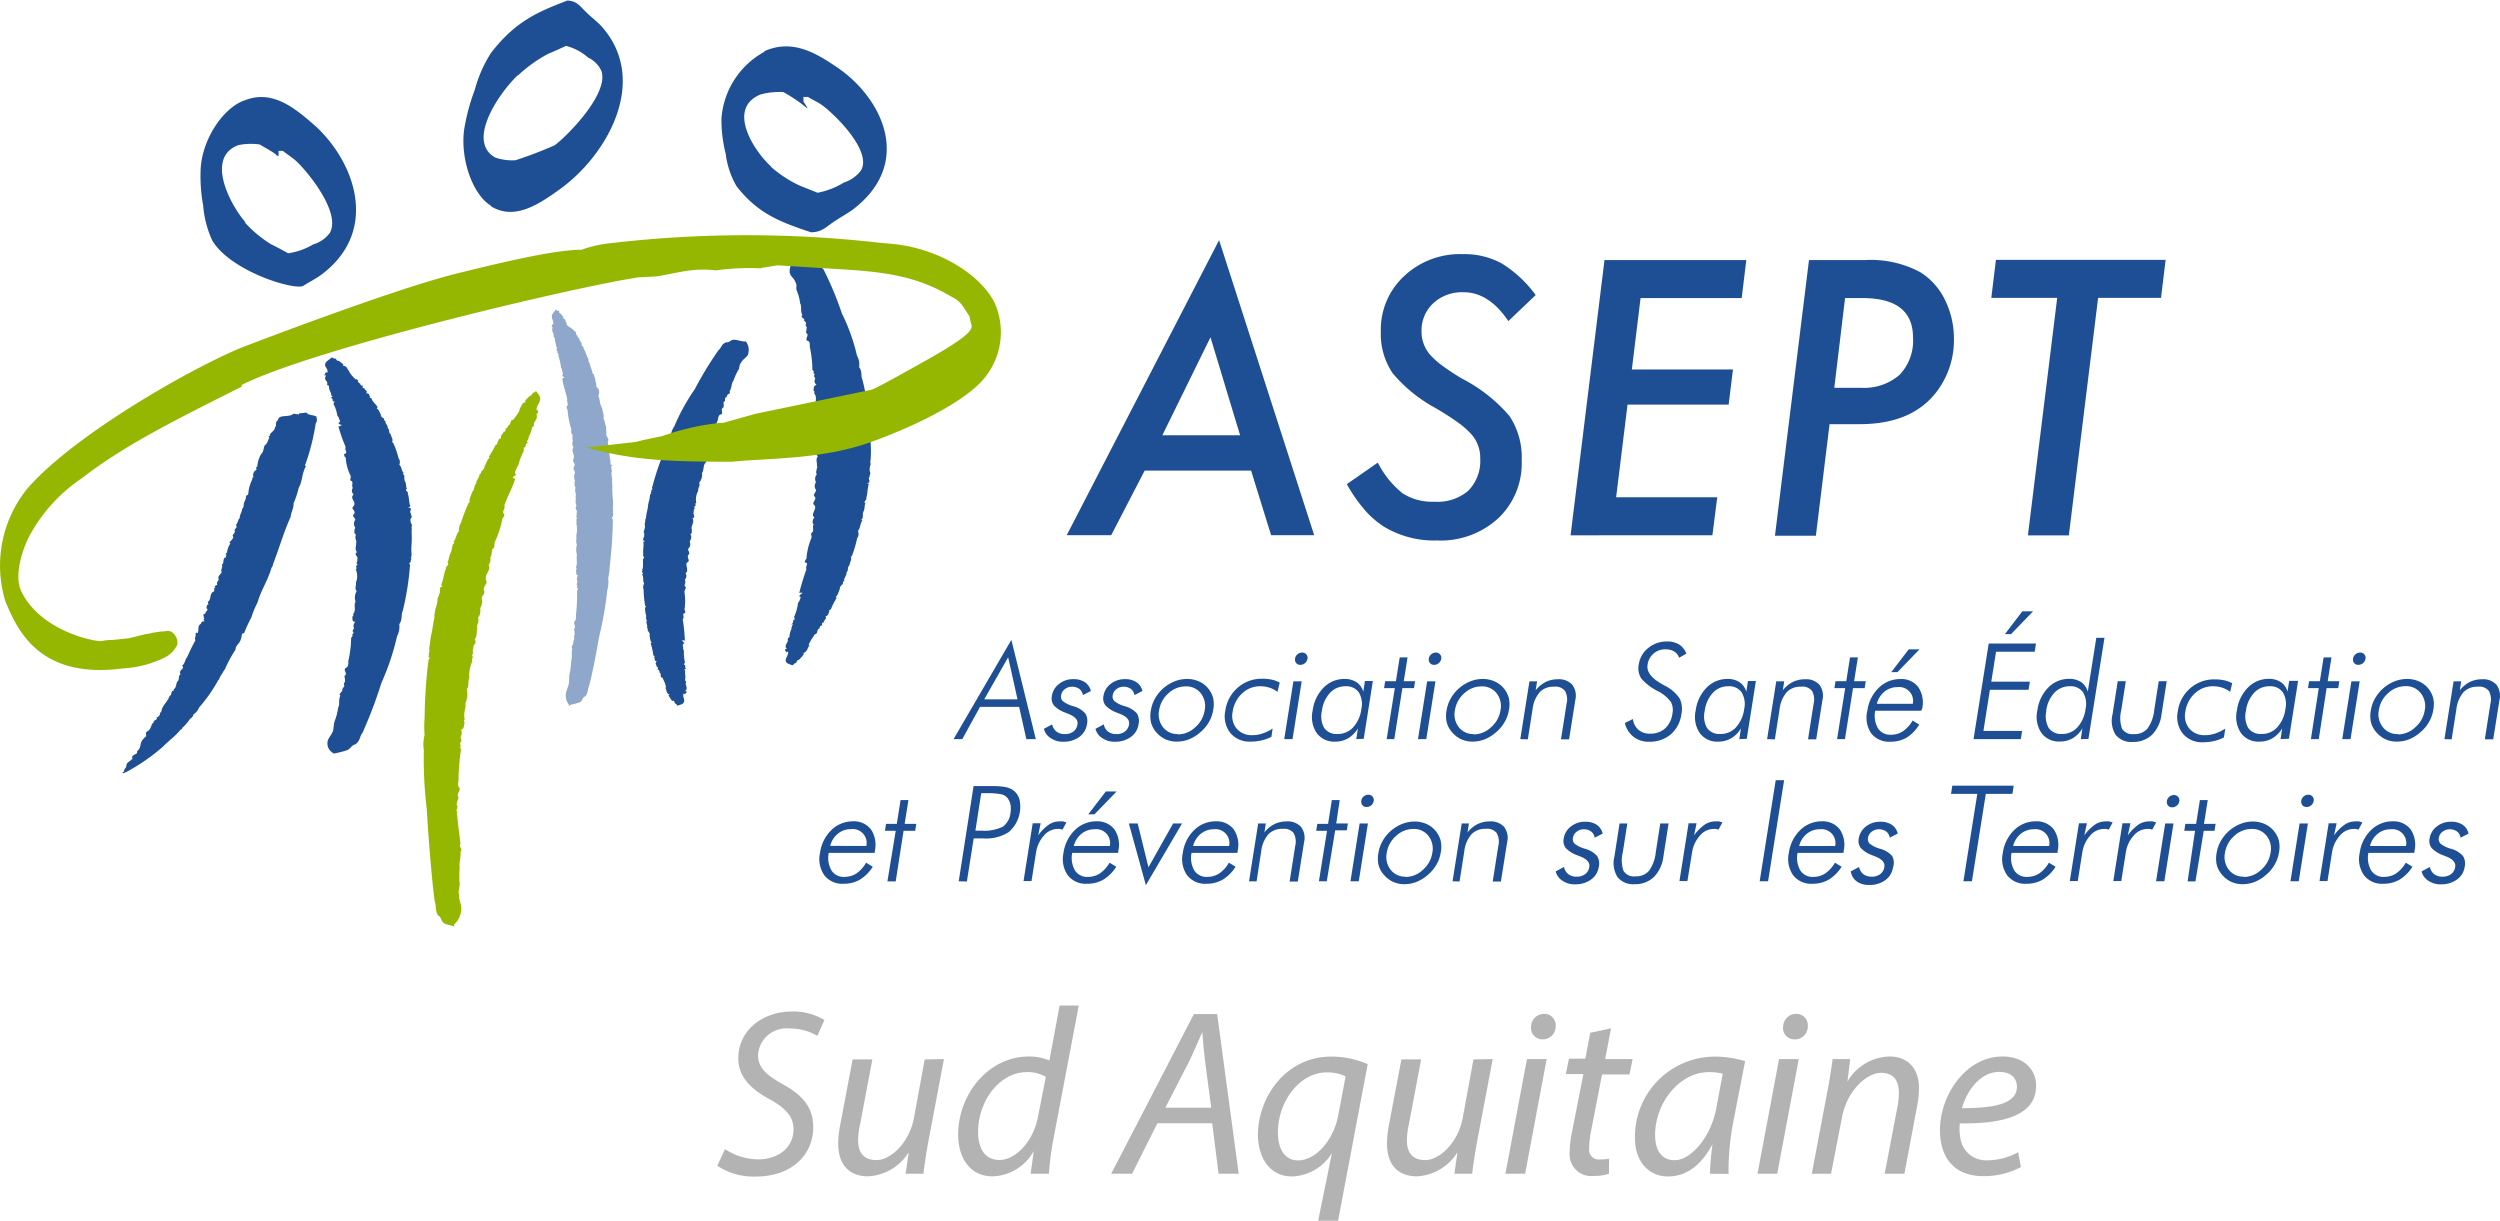 <svg xmlns="http://www.w3.org/2000/svg" viewBox="0 0 232.16 113.36" preserveAspectRatio="xMaxYMin meet"><title>logo-asept-sudaquitaine</title><path d="M620.51,388.54a1.34,1.34,0,0,1-.38-1c0-.38.27-.77.3-1.18s0-.56.06-.8a8,8,0,0,0,.15-1.22c.11-.34,0-.71.09-1.13-.16-.19.17-.36.08-.57l.06-.09h-.07c.25-.22,0-.38.15-.58a2.09,2.09,0,0,0-.05-.54c.25-.3-.19-.58.13-.82.11-.27,0-.48.07-.72a17,17,0,0,0,.08-2c.06-.09.11-.26,0-.32s.12-.19,0-.25.11-.26,0-.4a.67.67,0,0,1,.09-.5c-.21,0-.16-.28-.19-.5.13-.11,0-.15,0-.25.17-.44,0-.78.09-1.13a1.82,1.82,0,0,1,0-1c-.15-.19,0-.56-.07-.77a2.59,2.59,0,0,0,0-1.21c.13-.11-.1-.29.09-.42-.15-.12,0-.4-.05-.54.12-.19-.25-.41,0-.63-.17-.28-.05-.54-.09-.85V369c.07,0,0-.07,0-.15s-.11-.37,0-.56c-.15-.12-.11-.45-.07-.67a.88.88,0,0,1,0-.7c0-.23-.24-.34-.06-.62s-.25-.41-.07-.67c.16-.44-.28-.72,0-1.09a.67.67,0,0,1-.06-.61c-.09-.13,0-.39-.06-.62-.21-.1,0-.38-.13-.6a7.18,7.18,0,0,1-.3-1.66c-.07-.06-.08-.14-.1-.3.26-.14,0-.38.07-.67-.13-.67-.4-1.34-.46-1.93a.28.28,0,0,0,.19-.13c-.14,0-.15-.12-.22-.18.19-.13,0-.32,0-.48s-.08-.13-.1-.29a4.63,4.63,0,0,0-.23-1l0-.25c-.2.05,0-.31-.24-.33l.13-.11a.59.59,0,0,1-.11-.37,2.11,2.11,0,0,1-.13-.67c-.14,0-.08-.13-.1-.29s-.24-.34-.07-.67c-.13,0-.14,0-.08-.13l.05-.17.07.06c.09-.42-.34-.62,0-1.09l.25-.3c.07,0,.09.14.21.11s.08.13.09.21h.07a2.05,2.05,0,0,1,.32.4l-.06.09c.28,0,.24.34.4.53h-.07c.09.21.56.41.72.61v.07c.27-.07.11.37.32.4a.29.29,0,0,0,.09.21h.07c0,.08,0,.33.09.21,0,.23.23.25.12.52.2,0,.15.2.24.34s0,.07.08.13a6.14,6.14,0,0,0,.36.86l-.06.09c.15.12.18.43.27.67s.09.21.1.29,0,.23.17.28c0,.25.18.43.13.67.15.12,0,.46.19.58s.19.5.08.77c.07,0,.16.61.16.61.11.44.21.4.26.86a1,1,0,0,1,.06.62c.15.19.13.6.28.8-.07,0,0,.44,0,.51s-.06,0,0,.25l.15.3c.09.21-.1.24,0,.46-.07-.06.09.21.1.29s0,0-.07.09c.11.37.07.76.19,1.21v.36c.34,0-.05.13.1.33-.06.09.09.21,0,.38a2.33,2.33,0,0,0,.07.67c-.05.17,0,.38,0,.56,0,.38,0,.86.05,1.25a4.64,4.64,0,0,1,0,.87.85.85,0,0,1,0,.4c.08.13,0,.25,0,.38-.19.13,0,.15,0,.33a39.22,39.22,0,0,1-.28,4.17,7.45,7.45,0,0,1-.15,1.22,2.9,2.9,0,0,1-.09,1.13,32.43,32.43,0,0,1-.75,4.28c-.27,1.49-.53,3-.93,4.57-.17.36-.07.67-.38,1-.2,0-.24.38-.44.5s-.91.23-1.17.37" transform="translate(-567.59 -323)" style="fill:#8ea7ca"/><path d="M641.48,347a1.6,1.6,0,0,0-.56,1.23c0,.41.47.64.54,1,.19.2,0,.55.13.78a4.15,4.15,0,0,1,.3,1.15c.18.29,0,.72.21,1.09-.25.29.3.27.15.53l.1.06h-.11c.42.08,0,.41.27.51l-.07.57c.42.17-.29.67.24.76.19.21.06.47.14.67a10.14,10.14,0,0,1,.21,2c.1.06.19.21.07.31a.12.12,0,0,1,.08.22c0,.17.19.21.07.39a.38.38,0,0,0,.17.45c-.34.15-.25.37-.28.61.21,0,0,.17.08.23.29.35,0,.8.21,1.09a1.11,1.11,0,0,0,.1,1c-.25.28,0,.55-.09.82a1.74,1.74,0,0,1,0,1.29c.21,0-.15.34.17.37-.24.2.07.39-.06.57.2.12-.38.55,0,.64-.25.37-.06.57-.1.9v.08c.11,0,0,.08,0,.17s-.15.43,0,.55a.63.63,0,0,0-.08.74.59.59,0,0,0,0,.72c0,.24-.38.47-.07.67.07.31-.38.55-.08.74.29.35-.42.87,0,1.13-.13.18-.27.45-.07.67-.13.18,0,.41-.07.67-.35.22,0,.41-.18.67a6.1,6.1,0,0,0-.42,1.84.43.43,0,0,0-.15.35c.44,0,0,.41.15.62a21.55,21.55,0,0,0-.67,2.21.43.43,0,0,1,.32,0c-.23.12-.23.2-.36.3.32,0,.07.31.05.47a.44.44,0,0,0-.15.35,4.33,4.33,0,0,1-.34,1.1l.08.23c-.33.06,0,.33-.38.46l.21,0a.62.62,0,0,0-.15.43,1.83,1.83,0,0,0-.19.76c-.23.12-.13.18-.15.35s-.38.47-.08.74c-.22,0-.23.12-.13.18l.09.15.12-.1c.17.37-.52.82,0,1.13l.42.16c.11,0,.13-.19.35-.22,0-.08.13-.18.13-.27h.11a4.1,4.1,0,0,0,.5-.57l-.1-.06c.45-.16.38-.47.62-.75h-.11a4.23,4.23,0,0,1,.53-.9v-.08c.44-.08.15-.43.49-.57a.35.35,0,0,1,.14-.27h.11c0-.08-.07-.31.13-.26,0-.25.37-.39.17-.6.33-.06.25-.28.38-.47-.1-.06,0-.08.13-.19a8,8,0,0,1,.54-1.06l-.1-.06c.23-.2.28-.53.41-.8-.1-.06.13-.27.15-.35.22,0,0-.25.25-.37-.09-.23.27-.53.19-.76.23-.2.05-.49.29-.67,0-.24.28-.61.09-.82h.11a10.73,10.73,0,0,0,.51-1.7.67.67,0,0,0,.07-.67c.25-.29.18-.67.43-1-.11,0-.11,0-.1-.06.23-.2.05-.49.19-.75s.06-.58.2-.84c-.12.1-.11,0-.1-.06s.25-.28.15-.35c.15-.43.09-.82.25-1.34l-.21,0c.56-.18,0-.41.3-.67-.1-.06.14-.27,0-.41a1.42,1.42,0,0,1,.08-.74c-.09-.14,0-.41,0-.55a11.78,11.78,0,0,0,0-1.29,5.46,5.46,0,0,1,0-.88c0-.08,0-.33-.06-.39.13-.18-.09-.22,0-.41-.32,0,0-.17-.07-.31a22.81,22.81,0,0,0-.64-4c-.17-.37,0-.8-.31-1.15a1.67,1.67,0,0,0-.2-1.09,17.44,17.44,0,0,0-1.4-3.91,30.25,30.25,0,0,0-1.71-4.1c-.3-.27-.15-.62-.67-.85-.33.06-.4-.25-.72-.27s-.88.15-1.34.15" transform="translate(-567.59 -323)" style="fill:#1e4f95"/><path d="M636.81,354.66a1.26,1.26,0,0,1,.28,1.1c0,.37-.52.56-.67.91-.2.18-.14.5-.25.67a4.55,4.55,0,0,0-.46,1c-.21.25-.15.67-.37,1,.17.26-.3.23-.23.48l-.1.05h.09c-.38.07,0,.37-.32.45a2.22,2.22,0,0,1,0,.52c-.39.14.13.62-.34.67-.2.18-.13.42-.24.62a10.51,10.51,0,0,0-.5,1.81c-.1.05-.2.18-.11.28a.12.12,0,0,0-.11.2c0,.15-.2.18-.13.35a.42.42,0,0,1-.22.4c.27.13.15.34.13.55-.19,0,0,.15-.11.2-.31.3-.15.71-.37,1a1.13,1.13,0,0,1-.27.91c.16.26-.14.49-.07.73a1.65,1.65,0,0,0-.19,1.15c-.19,0,.07.32-.21.33.17.19-.13.35,0,.51-.19.11.23.5-.14.56.15.34,0,.52-.07.8v.07c-.09,0,0,.07,0,.15s.06.39-.13.5c.17.19.05.46-.06.67a.57.57,0,0,1-.15.67c0,.22.24.42,0,.58-.12.28.23.5-.06.67s.21.79-.18,1a.46.46,0,0,1-.05.58.9.9,0,0,1-.05.58c.27.21,0,.36,0,.6a5.25,5.25,0,0,1,0,1.65c.08.09.07.17.07.31-.38,0,0,.37-.23.55a17.44,17.44,0,0,1,.2,2,.39.39,0,0,0-.28,0c.17.11.17.19.25.28-.28,0-.11.28-.13.42s.08.17.07.32a3.74,3.74,0,0,0,.1,1l-.11.2c.28.06,0,.3.24.42l-.19,0a.5.5,0,0,1,.06.39,1.55,1.55,0,0,1,0,.67c.17.11.08.17.07.32s.24.42-.06.67c.19,0,.17.11.08.17l-.11.13-.09-.09c-.21.33.31.74-.18,1l-.39.14c-.09,0-.08-.17-.26-.21,0-.07-.08-.17-.07-.24H630a2.9,2.9,0,0,1-.33-.52l.1-.05c-.36-.15-.24-.43-.41-.67h.09a3.11,3.11,0,0,0-.3-.81v-.07c-.37-.08-.06-.39-.33-.52a.27.27,0,0,0-.07-.24h-.09c0-.07.11-.28-.07-.24,0-.21-.25-.35,0-.53-.28-.06-.17-.25-.25-.42.1-.05,0-.07-.08-.17a6.21,6.21,0,0,0-.25-1.11l.1-.05c-.17-.19-.15-.48-.21-.72.1-.05-.07-.24-.07-.32-.18,0,0-.22-.16-.34.11-.2-.15-.48,0-.67-.17-.19,0-.44-.13-.62,0-.22-.14-.55.06-.73h-.09a8.72,8.72,0,0,1-.15-1.52.67.67,0,0,1,.05-.58c-.17-.25,0-.6-.21-.87.09,0,.09,0,.1-.05-.17-.19,0-.44,0-.67s0-.52,0-.75c.09.09.09,0,.1-.05s-.17-.26-.07-.32c-.06-.39.07-.73,0-1.19h.19c-.46-.17,0-.37-.13-.62.1-.05-.07-.24,0-.37a1,1,0,0,0,.06-.67c.11-.13,0-.36.13-.49,0-.37.16-.78.19-1.15s.13-.5.16-.78c0-.07,0-.3.12-.34-.08-.17.11-.2,0-.37.28,0,0-.15.12-.28a23.14,23.14,0,0,1,1.25-3.6c.21-.33.15-.71.46-1a1.74,1.74,0,0,1,.32-1,19.21,19.21,0,0,1,1.91-3.47,33.92,33.92,0,0,1,2.2-3.62c.3-.23.23-.54.72-.74.28.06.4-.21.67-.23s.74.16,1.11.17" transform="translate(-567.59 -323)" style="fill:#1e4f95"/><path d="M609.74,408.87a2,2,0,0,0,.67-1.28c.11-.49-.23-1-.19-1.5-.11-.34.07-.71.06-1a9,9,0,0,1,0-1.56c-.08-.44.13-.9.07-1.43.25-.25-.17-.46,0-.73l-.34-2.88h.09c-.3-.28.12-.49-.1-.75,0-.19.09-.4.17-.67-.28-.38.36-.74,0-1-.11-.34.05-.61,0-.92a21,21,0,0,1,.23-2.53c-.06-.12-.11-.34,0-.42-.09,0-.13-.23,0-.32s-.11-.34,0-.51a.8.8,0,0,0,0-.63c.29,0,.27-.35.34-.67-.15-.14,0-.19,0-.32-.15-.55.15-1,.07-1.43a2.23,2.23,0,0,0,.13-1.34c.24-.25.07-.7.23-1a3.26,3.26,0,0,1,.29-1.59c-.15-.14.18-.37-.06-.53.22-.15,0-.51.16-.67-.13-.24.4-.52.1-.8.27-.35.16-.67.25-1.08v-.09c-.09,0,0-.09,0-.19a.91.91,0,0,0,.07-.7c.22-.15.23-.56.21-.88a1.1,1.1,0,0,0,.13-.91c.07-.3.38-.42.19-.78,0-.42.4-.52.21-.89-.15-.56.5-.91.24-1.4a.84.84,0,0,0,.16-.7c.14-.17.12-.49.19-.78.31-.13.11-.49.28-.76a9.58,9.58,0,0,0,.67-2.11c.11-.08.13-.17.17-.37-.32-.18.12-.49,0-.83.3-.86.78-1.68,1-2.46a.32.32,0,0,1-.24-.16c.2-.05.22-.15.33-.23-.23-.16,0-.42.05-.6s.13-.17.18-.37a6.34,6.34,0,0,1,.48-1.23v-.32c.26.07.09-.39.38-.42l-.1-.15c.11-.07.16-.27.2-.46a2.74,2.74,0,0,0,.3-.86c.2-.05.13-.17.18-.37s.38-.42.21-.88c.17,0,.2-.06.13-.17l0-.21-.11.07c-.06-.53.56-.79.24-1.39l-.28-.38c-.09,0-.13.17-.31.13,0,.1-.13.17-.15.28h-.09a3.4,3.4,0,0,0-.49.5l.07.12c-.38,0-.38.43-.62.67h.09a4.49,4.49,0,0,1-.6.9V362c-.35-.08-.21.47-.49.5a.39.39,0,0,1-.16.27h-.09c0,.09,0,.42-.16.28-.07.3-.36.33-.25.67-.26-.06-.24.25-.38.42.07.12,0,.1-.13.17a9.82,9.82,0,0,1-.63,1.09l.06.12c-.22.15-.32.54-.48.82.07.12-.16.28-.18.37-.17,0-.07.3-.28.35,0,.32-.32.54-.3.86-.22.15-.14.58-.36.74-.07.29-.34.67-.23,1h-.09a15.11,15.11,0,0,0-.73,1.89,1.21,1.21,0,0,0-.19.78c-.25.25-.28.76-.52,1,.09,0,.09,0,.06.12-.22.15-.14.58-.3.86s-.17.67-.32,1c.11-.07.09,0,.06.12s-.25.25-.18.37c-.21.46-.23,1-.46,1.54l.15.14c-.46,0-.11.49-.36.74.07.12-.15.27-.12.49a3,3,0,0,1-.21.88c0,.21-.12.49-.07.7-.11.49-.17,1.1-.29,1.59s-.08.7-.17,1.1a1,1,0,0,0,0,.51c-.13.17,0,.32-.11.49.24.16,0,.19,0,.41a47.41,47.41,0,0,0-.35,5.3,9.25,9.25,0,0,0,0,1.56,3.49,3.49,0,0,0-.07,1.43,38.29,38.29,0,0,0,.27,5.45c.1,1.89.46,6.63.74,8.57.17.46,0,.83.33,1.34.26.07.25.48.5.67s.67.17,1,.36" transform="translate(-567.59 -323)" style="fill:#95b701"/><path d="M598.57,392.95a1,1,0,0,1-.57-1c0-.38.48-.79.54-1.19s.05-.56.13-.8a5.17,5.17,0,0,0,.32-1.23c.19-.35,0-.71.21-1.13-.25-.19.3-.37.16-.58l.1-.09h-.11c.44-.24,0-.38.28-.6a1.87,1.87,0,0,0-.06-.54c.42-.32-.3-.57.25-.83.2-.28.06-.48.15-.73a10.43,10.43,0,0,0,.23-2c.1-.1.2-.28.07-.33.11,0,.21-.19.09-.25s.2-.28.07-.4a.49.49,0,0,1,.17-.5c-.35,0-.26-.26-.29-.49.21-.12,0-.15.09-.25.3-.44,0-.78.21-1.13a1.16,1.16,0,0,1,.11-1c-.25-.19,0-.56-.09-.76a1.58,1.58,0,0,0,0-1.25c.21-.12-.15-.28.18-.42-.24-.11.07-.4-.06-.54.21-.19-.39-.4,0-.64-.26-.26-.06-.54-.09-.84v-.06c.11,0,0-.07,0-.15s-.15-.36,0-.56c-.24-.11-.17-.44-.08-.67a.58.58,0,0,1,0-.71c0-.23-.38-.32-.07-.61.08-.33-.39-.4-.08-.67.3-.45-.42-.67,0-1.09a.43.43,0,0,1-.07-.6h0c-.13-.13,0-.38-.07-.61-.36-.09,0-.38-.18-.59a4.48,4.48,0,0,1-.42-1.64c-.12-.05-.13-.13-.15-.29.44-.16,0-.38.15-.67a13.77,13.77,0,0,1-.67-1.91.6.6,0,0,0,.33-.14c-.23,0-.24-.11-.36-.17.33-.14.08-.33.06-.48s-.13-.13-.15-.29a3.05,3.05,0,0,0-.34-1l.09-.25c-.34.06,0-.31-.38-.32l.21-.11c-.12-.05-.14-.21-.16-.36a1.3,1.3,0,0,1-.19-.67c-.23,0-.13-.13-.15-.28s-.38-.32-.08-.67c-.23,0-.23,0-.13-.13l.09-.17.12.05c.18-.42-.53-.6,0-1.09l.42-.32c.11,0,.13.13.36.09,0,.08.13.13.14.21h.11c.24.11.25.19.5.38l-.1.09c.46,0,.38.32.63.51H600a2.44,2.44,0,0,0,.54.67v.07c.45-.08.16.36.5.38a.22.22,0,0,0,.13.21h.11c0,.07-.07.33.14.21,0,.23.37.24.17.52.34-.06.25.19.38.32-.1.1,0,.07.13.13,0,.23.41.55.56.83l-.1.1c.24.11.28.42.42.62-.1.09.14.21.15.28.22,0,0,.23.26.26-.09.25.28.42.19.67.24.11.05.46.3.57,0,.23.29.5.09.76h.11a7.29,7.29,0,0,1,.52,1.47.6.6,0,0,1,.07.61c.25.19.18.59.44.78-.11,0-.11,0-.1.09.24.11.05.46.19.67s.06.54.2.74c-.12-.05-.11,0-.1.09s.25.19.15.29c.15.36.09.76.25,1.2l-.22.12c.57,0,0,.38.3.57-.11.09.14.21,0,.38s-.06.48.08.67c-.09.17,0,.38-.05.56a10.94,10.94,0,0,1,0,1.24,4.65,4.65,0,0,0,0,.87c0,.08,0,.31-.07.4.13.13-.09.25,0,.38-.33.14,0,.15-.08.33a25.38,25.38,0,0,1-.67,4.19c-.18.42,0,.78-.32,1.23a1.92,1.92,0,0,1-.21,1.13,23.08,23.08,0,0,1-1.45,4.33,42.55,42.55,0,0,1-1.76,4.64c-.3.37-.15.67-.67,1.07-.34.06-.42.39-.74.53a8.4,8.4,0,0,1-1.34.33" transform="translate(-567.59 -323)" style="fill:#1e4f95"/><path d="M595.29,361.51l-.09-.07c-.11.07-.28-.07-.38,0-.43.36-1.34,0-1.42.58-.32.21-.07.51-.28.67,0,.29-.35.44-.47.67.09.07-.11.15-.13.21l.09.07c-.13.22-.17.51-.38.67s-.08.58-.4.87a2.73,2.73,0,0,0-.35,1.16c-.19,0,0,.15-.13.21l.09.07a.53.53,0,0,0-.31.68l0,0c-.11.07-.11.07-.11.15v.07a3.39,3.39,0,0,0-.37,1.31.29.29,0,0,1-.22.21c.05.29-.17.51-.21.8a.59.59,0,0,1-.15.44c0,.3-.27.58-.2.8-.22.22-.15.44-.38.67.25.29-.24.36-.08.58,0,.22-.34.36-.16.51,0,.22-.24.36-.37.58.1,0,.1,0,.09.07a1.93,1.93,0,0,0-.29.72c.07.15-.32.21,0,.36-.29,0,.07.21-.22.21-.23.29,0,.44-.28.67.16.21-.15.44,0,.67,0,.15-.43.36-.28.67,0,.15-.23.29-.15.44s-.2.07-.23.29l.09.07c-.19,0-.11.15-.12.21s0,.15-.11.15c-.32.21-.19.67-.41.87s.15.29-.15.36c0,.15-.13.21,0,.36s-.13.21-.14.36-.31.15-.22.22,0,.29.14.36c-.09,0-.09,0-.1.07s.09.07.07.15c-.38,0-.22.21-.42.29-.23.29-.07.51-.2.8a.12.12,0,0,0-.2.07c.07.21-.15.44,0,.58a17.44,17.44,0,0,0-.78,1.59c-.22.22-.17.58-.49.8.18.07.07.15.06.3-.19,0,0,.07-.11.07a.42.42,0,0,0-.13.29c.17.15-.23.29-.06.44-.11.07,0,.21-.13.29-.23.29-.08.58-.4.8.09,0,0,.15-.11.15s-.06.44-.25.44c-.17.51-.58.8-.75,1.3.07.15-.23.29-.15.44-.11.15-.13.21-.33.29.16.22-.32.22-.25.44-.32.21-.18.67-.67.87-.11.15,0,.36-.06.44a1.79,1.79,0,0,0-.34.36c-.23.29-.09.67-.42.95-.11.07,0,.21-.13.29s-.51.21-.35.44c-.13.21-.52.36-.56.58s0,.21-.14.36,0,.29-.24.36c.07.15.19,0,.29,0a18.31,18.31,0,0,0,3.47-2.39c.56-.58,1.19-1,1.65-1.6.19,0,.13-.22.22-.21a5.08,5.08,0,0,0,.67-.8c.2-.07.23-.29.34-.36h-.09a1.34,1.34,0,0,0,.57-.67,14.3,14.3,0,0,0,1.78-2.54c.11-.07.13-.29.25-.44s.25-.44.37-.58a12,12,0,0,1,1-1.84c-.07-.22.26-.51.39-.72a2,2,0,0,0,.19-.72l.2-.07a13.5,13.5,0,0,1,.67-1.45,8.61,8.61,0,0,1,.57-1.38c.36-1.23.95-2,1.31-3.26a.42.42,0,0,0,.13-.3c.59-1.52,1-3,1.65-4.42,0-.36.3-.8.26-1.23a8.81,8.81,0,0,0,.48-1.45c.38-.67.27-1.31.67-2l-.09-.07a20.37,20.37,0,0,0,1-3.92.5.5,0,0,0,.07-.51c.11-.15-.17-.15-.25-.21s-.38,0-.46-.15l-.1.07c0-.36-.47-.07-.74-.15Z" transform="translate(-567.59 -323)" style="fill:#1e4f95"/><path d="M619.5,338.79v-.15a.52.52,0,0,1,0,.11v0" transform="translate(-567.59 -323)" style="fill:#00a995"/><path d="M590.08,358.88c-5.63,2.85-10.73,5.3-14.93,8.56a15,15,0,0,0-4.78,5.24c-.78,1.46-1.45,3.8-.83,5.17,1.12,2.44,3.91,4,6.61,4.58,1.19.24.67,0,1.89,0l1.52-.16h0l.53-.13,1-.25.62-.1h-.13l1-.15h.16l.41-.05a.67.67,0,0,1,.52.21,1.21,1.21,0,0,1,.39,1.05A2.53,2.53,0,0,1,583,384a9.89,9.89,0,0,1-4,1.07c-7.94,1.06-9.89-3.82-10.91-6.23a11.35,11.35,0,0,1,2-10.42c4.62-5.37,16.7-12,20.53-13.37,0,0,13.38-5.15,19.31-6.63s9.3-2.15,11.46-2.23h.24l.23-.09a11,11,0,0,1,2.29-.5,108.71,108.71,0,0,1,25-.07l1,.09h0c4.2.31,8.32,2.62,9.8,5.49a6.71,6.71,0,0,1-.78,6.79c-1.55,2.13-6.14,4.51-10.73,6.16s-9.76,1.48-12.85,1.82c-5.78,0-9.39-.13-13.55-1.34h.24l4.36-.5.67-.17,1.72-.36.38-.12a23,23,0,0,1,5.05-1.12h.28l3-.84,10.89-2.26h-.09c.23-.06.47-.13,5.08-2.72,5-2.81,4.12-3,4.17-3.55l0,.28-.18-.82c-.62-.91-.72-1.3-1.59-1.77l-.49-.27c-3.91-2.22-7.73-2.15-12.63-2.49l-3.1-.19s-1.63.25-1.6.28a22.07,22.07,0,0,0-4.13.19c-2.07-.27-3.57.25-5.53.56l-1.69.09c-6,.91-30.19,6.63-36.84,10" transform="translate(-567.59 -323)" style="fill:#95b701"/><path d="M615.7,330h0a13,13,0,0,1,2.79-2c.55-.23,1.11-.48,1.66-.74a5,5,0,0,1,2.06,1.09,2.51,2.51,0,0,1,1.24,1.27c.67,2.13-3.19,6-4.33,6.86a36.89,36.89,0,0,1-3.66,1.4,4.7,4.7,0,0,1-1.9-.26c-2.74-1.58.53-6.16,2.13-7.65m-2.5,12.19c2.19,1.34,4.45-.18,6.49-1.66,4.39-3.21,8.22-10.12,3.74-15.09-.46-.48-.92-.81-1.34-1.23-.62-.57-.87-1.09-1.8-1.13-2.73,1.05-4.81,1.91-7.09,4.86a12.26,12.26,0,0,0-1.51,3.43,19,19,0,0,0-1,3.78C610.35,337.93,611.53,341.11,613.2,342.12Z" transform="translate(-567.59 -323)" style="fill:#1e4f95"/><path d="M590.39,343.64h0c-1.34-1.49-3.79-6-.67-7.16a5.66,5.66,0,0,1,2-.06c.19.14,1.59.87,1.58,1.05h.16l0-.46h.4c.43.36.89.61,1.29,1,1,.93,4.15,4.75,3.06,6.63a3,3,0,0,1-1.54,1.06,6.33,6.33,0,0,1-2.32.82c-.52-.28-1-.56-1.56-.82a11.24,11.24,0,0,1-2.47-2.05m-.09-11.31c-2,.78-3.81,3.58-4,6.23a15,15,0,0,0,.23,3.53,9.39,9.39,0,0,0,.86,3.27c1.78,2.88,7.69,4.63,8.44,4.17.52-.34,1.07-.6,1.63-1,5.62-4.15,3.06-10.79-.8-14.09-1.8-1.56-3.84-3.15-6.35-2.1Z" transform="translate(-567.59 -323)" style="fill:#1e4f95"/><path d="M639.22,338.48h0c-1.49-1.3-4.25-5.37-1-6.71a6.76,6.76,0,0,1,2.11-.22,13.54,13.54,0,0,1,2.23,1.52c.09,0-.4-.67-.36-.67V332h.42c.47.3,1,.51,1.41.84,1.07.8,4.58,4.18,3.51,6a3.27,3.27,0,0,1-1.58,1.11,7.3,7.3,0,0,1-2.44.95l-1.68-.67a11.26,11.26,0,0,1-2.68-1.76m-.57-10.67a7.7,7.7,0,0,0-4,6.17,12.64,12.64,0,0,0,.39,3.31,8,8,0,0,0,1,3c2,2.59,4.12,3.35,6.92,4.29,1,0,1.39-.49,2.16-1,.53-.36,1.1-.67,1.68-1.07,5.76-4.34,2.78-10.42-1.43-13.26-1.93-1.3-4.13-2.66-6.75-1.48Z" transform="translate(-567.59 -323)" style="fill:#1e4f95"/><path d="M673.89,366.7l-3.11,6h-4.13l14.15-27.4,8.83,27.4h-4l-1.86-6Zm1.64-3.28h7.22l-2.75-9.1Z" transform="translate(-567.59 -323)" style="fill:#1e4f95"/><path d="M710.2,350.4l-2.54,2.42q-1.8-2.68-4.15-2.68a3.92,3.92,0,0,0-2.8,1,3.44,3.44,0,0,0-1.11,2.62,3.27,3.27,0,0,0,.8,2.19,7.38,7.38,0,0,0,1.12,1,21.52,21.52,0,0,0,1.84,1.21,14.55,14.55,0,0,1,4.41,3.48,6.93,6.93,0,0,1,1.13,4.13,7,7,0,0,1-2.19,5.37,7.89,7.89,0,0,1-5.68,2.05,9,9,0,0,1-4.85-1.24,8.14,8.14,0,0,1-1.86-1.6,14.36,14.36,0,0,1-1.66-2.39l2.88-2a8.6,8.6,0,0,0,2.3,2.85,5.05,5.05,0,0,0,2.93.78,4.41,4.41,0,0,0,3.15-1,3.92,3.92,0,0,0,1.13-3,3.29,3.29,0,0,0-.83-2.27,7.43,7.43,0,0,0-1.23-1.08q-.82-.6-2.08-1.34a13.73,13.73,0,0,1-4-3.25,6.51,6.51,0,0,1-1.09-3.86,6.77,6.77,0,0,1,2.15-5.14,7.56,7.56,0,0,1,5.43-2.05,7.24,7.24,0,0,1,3.64.86A11.18,11.18,0,0,1,710.2,350.4Z" transform="translate(-567.59 -323)" style="fill:#1e4f95"/><path d="M729.76,347.15l-.43,3.53h-9.39l-.81,6.63h9.39l-.4,3.26h-9.39l-1.06,8.61h9.39l-.45,3.53H713.44l3.15-25.56Z" transform="translate(-567.59 -323)" style="fill:#1e4f95"/><path d="M735.58,347.15h5.19a9.74,9.74,0,0,1,5.15,1.13,6.24,6.24,0,0,1,2.29,2.57,8.13,8.13,0,0,1,.83,3.6,7.93,7.93,0,0,1-1.54,4.84q-2.29,3.1-7.21,3.1h-2.8l-1.27,10.36h-3.8Zm3.35,3.53-1,8.33h2.47a5,5,0,0,0,3.59-1.2,4.59,4.59,0,0,0,1.25-3.47q0-3.66-4.7-3.66Z" transform="translate(-567.59 -323)" style="fill:#1e4f95"/><path d="M762.43,350.66l-2.72,22.06h-3.8l2.72-22.06h-6.12l.43-3.53h15.76l-.43,3.53Z" transform="translate(-567.59 -323)" style="fill:#1e4f95"/><path d="M656.14,391.64l5.37-9.22,2.27,9.22h-.88l-.67-3H658.6l-1.65,3Zm2.85-3.7h3.09l-.87-3.9Z" transform="translate(-567.59 -323)" style="fill:#1e4f95"/><path d="M664.53,390.68l.77-.41a1.14,1.14,0,0,0,.4.67,1.25,1.25,0,0,0,.78.23,1.27,1.27,0,0,0,.79-.24,1,1,0,0,0,.38-.67q.1-.62-.93-1l-.17-.07a2.76,2.76,0,0,1-1.08-.67,1.07,1.07,0,0,1-.2-.88,1.74,1.74,0,0,1,.67-1.13,2.07,2.07,0,0,1,1.34-.44,1.85,1.85,0,0,1,1.07.29,1.34,1.34,0,0,1,.54.81l-.74.38a.89.89,0,0,0-.34-.58,1.13,1.13,0,0,0-.67-.2,1.06,1.06,0,0,0-.67.23.88.88,0,0,0-.34.56.6.6,0,0,0,.16.55,2.73,2.73,0,0,0,1,.48,2.25,2.25,0,0,1,1.09.67,1.34,1.34,0,0,1,.15,1,1.76,1.76,0,0,1-.72,1.18,2.44,2.44,0,0,1-1.49.44,1.93,1.93,0,0,1-1.13-.32A1.41,1.41,0,0,1,664.53,390.68Z" transform="translate(-567.59 -323)" style="fill:#1e4f95"/><path d="M669.32,390.68l.77-.41a1.14,1.14,0,0,0,.4.67,1.25,1.25,0,0,0,.78.23,1.27,1.27,0,0,0,.79-.24,1,1,0,0,0,.38-.67q.1-.62-.93-1l-.17-.07a2.76,2.76,0,0,1-1.08-.67,1.07,1.07,0,0,1-.2-.88,1.74,1.74,0,0,1,.67-1.13,2.07,2.07,0,0,1,1.34-.44,1.85,1.85,0,0,1,1.07.29,1.34,1.34,0,0,1,.54.81l-.74.38a.89.89,0,0,0-.34-.58,1.13,1.13,0,0,0-.67-.2,1.06,1.06,0,0,0-.67.23.88.88,0,0,0-.34.56.6.6,0,0,0,.16.55,2.73,2.73,0,0,0,1,.48,2.25,2.25,0,0,1,1.09.67,1.34,1.34,0,0,1,.15,1,1.76,1.76,0,0,1-.72,1.18,2.44,2.44,0,0,1-1.49.44,1.93,1.93,0,0,1-1.13-.32A1.41,1.41,0,0,1,669.32,390.68Z" transform="translate(-567.59 -323)" style="fill:#1e4f95"/><path d="M676.86,391.87a2.52,2.52,0,0,1-1.07-.23,2.49,2.49,0,0,1-.85-.67,2.22,2.22,0,0,1-.47-.92,2.79,2.79,0,0,1,0-1.11,3.26,3.26,0,0,1,.4-1.11,3.64,3.64,0,0,1,1.81-1.56,3.13,3.13,0,0,1,1.14-.22,2.72,2.72,0,0,1,1.09.22,2.35,2.35,0,0,1,1.34,1.57,2.68,2.68,0,0,1,0,1.11,3.21,3.21,0,0,1-.4,1.11,3.53,3.53,0,0,1-.78.93,3.7,3.7,0,0,1-1.07.67A3.17,3.17,0,0,1,676.86,391.87Zm.13-.67a2.35,2.35,0,0,0,1.6-.67,2.59,2.59,0,0,0,.87-1.57,1.93,1.93,0,0,0-.36-1.58,1.7,1.7,0,0,0-1.4-.64,2.34,2.34,0,0,0-1.6.64,2.6,2.6,0,0,0-.87,1.58,1.92,1.92,0,0,0,.36,1.57,1.69,1.69,0,0,0,1.4.64Z" transform="translate(-567.59 -323)" style="fill:#1e4f95"/><path d="M686.22,387.25a2.37,2.37,0,0,0-.74-.39,2.76,2.76,0,0,0-.85-.13,2.41,2.41,0,0,0-1.7.67,2.84,2.84,0,0,0-.87,1.7,1.85,1.85,0,0,0,.37,1.56,1.83,1.83,0,0,0,1.48.61,2.93,2.93,0,0,0,.91-.15,4.18,4.18,0,0,0,.95-.46l-.11.76a3.77,3.77,0,0,1-.93.34,4.7,4.7,0,0,1-1,.11,2.3,2.3,0,0,1-1.89-.81,2.5,2.5,0,0,1-.46-2.07,3.44,3.44,0,0,1,1.16-2.14,3.35,3.35,0,0,1,2.27-.82,4.07,4.07,0,0,1,.9.09,2.6,2.6,0,0,1,.72.27Z" transform="translate(-567.59 -323)" style="fill:#1e4f95"/><path d="M686.85,391.64l.85-5.37h.77l-.85,5.37Zm1-7.47a.67.67,0,0,1,.67-.57.48.48,0,0,1,.38.17.47.47,0,0,1,.11.4.67.67,0,0,1-.67.57.47.47,0,0,1-.48-.57Z" transform="translate(-567.59 -323)" style="fill:#1e4f95"/><path d="M693.54,391.64l.15-1a2.57,2.57,0,0,1-.89.91,2.31,2.31,0,0,1-1.19.32,2,2,0,0,1-1.74-.79,2.68,2.68,0,0,1-.38-2.1,3.68,3.68,0,0,1,1-2.11,2.68,2.68,0,0,1,1.93-.82,2,2,0,0,1,1.14.3,1.57,1.57,0,0,1,.63.89l.15-1h.74l-.85,5.37ZM690.35,389a2.21,2.21,0,0,0,.21,1.6,1.4,1.4,0,0,0,1.25.56,1.9,1.9,0,0,0,1.44-.62,3.09,3.09,0,0,0,.76-1.69,2.09,2.09,0,0,0-.24-1.56,1.4,1.4,0,0,0-1.23-.56,1.92,1.92,0,0,0-1.43.6A3,3,0,0,0,690.35,389Z" transform="translate(-567.59 -323)" style="fill:#1e4f95"/><path d="M697.12,386.9h-1l.1-.64h1l.35-2.21h.73l-.35,2.21H699l-.1.64h-1.08l-.75,4.74h-.71Z" transform="translate(-567.59 -323)" style="fill:#1e4f95"/><path d="M699.27,391.64l.85-5.37h.77l-.85,5.37Zm1-7.47a.67.67,0,0,1,.67-.57.48.48,0,0,1,.38.17.47.47,0,0,1,.11.4.67.67,0,0,1-.67.57.47.47,0,0,1-.48-.57Z" transform="translate(-567.59 -323)" style="fill:#1e4f95"/><path d="M704.33,391.87a2.52,2.52,0,0,1-1.07-.23,2.48,2.48,0,0,1-.85-.67,2.22,2.22,0,0,1-.48-.92,2.79,2.79,0,0,1,0-1.11,3.26,3.26,0,0,1,.4-1.11,3.64,3.64,0,0,1,1.81-1.56,3.13,3.13,0,0,1,1.14-.22,2.72,2.72,0,0,1,1.09.22,2.35,2.35,0,0,1,1.34,1.57,2.68,2.68,0,0,1,0,1.11,3.22,3.22,0,0,1-.4,1.11,3.54,3.54,0,0,1-.78.93,3.7,3.7,0,0,1-1.07.67A3.17,3.17,0,0,1,704.33,391.87Zm.13-.67a2.35,2.35,0,0,0,1.6-.67,2.59,2.59,0,0,0,.87-1.57,1.93,1.93,0,0,0-.36-1.58,1.7,1.7,0,0,0-1.4-.64,2.34,2.34,0,0,0-1.6.64,2.6,2.6,0,0,0-.87,1.58,1.92,1.92,0,0,0,.36,1.57,1.69,1.69,0,0,0,1.36.64Z" transform="translate(-567.59 -323)" style="fill:#1e4f95"/><path d="M708.77,391.64l.85-5.37h.71l-.13.83a2.76,2.76,0,0,1,.93-.77,2.51,2.51,0,0,1,1.13-.25,1.66,1.66,0,0,1,1.34.51,1.7,1.7,0,0,1,.28,1.42l-.58,3.65h-.75l.52-3.31a1.64,1.64,0,0,0-.15-1.19,1.11,1.11,0,0,0-1-.39,1.76,1.76,0,0,0-1.34.5,2.93,2.93,0,0,0-.67,1.59l-.44,2.8Z" transform="translate(-567.59 -323)" style="fill:#1e4f95"/><path d="M718.48,390.14l.75-.37a1.56,1.56,0,0,0,.51,1,1.6,1.6,0,0,0,1.09.36,2,2,0,0,0,1.4-.5,2.25,2.25,0,0,0,.67-1.38,1.56,1.56,0,0,0-.15-1.07,3.44,3.44,0,0,0-1.21-1A4.89,4.89,0,0,1,720,386a1.77,1.77,0,0,1-.23-1.29,2.39,2.39,0,0,1,.89-1.54,2.68,2.68,0,0,1,1.75-.6,2.07,2.07,0,0,1,1.11.28,1.68,1.68,0,0,1,.67.85l-.67.38a1.08,1.08,0,0,0-.46-.58,1.51,1.51,0,0,0-.8-.2,1.64,1.64,0,0,0-1.1.38,1.66,1.66,0,0,0-.57,1.06q-.15.93,1.26,1.74l.39.22a3.54,3.54,0,0,1,1.34,1.18,2.28,2.28,0,0,1,.15,1.44,3,3,0,0,1-1,1.89,3,3,0,0,1-2,.67,2.24,2.24,0,0,1-1.42-.44A2.28,2.28,0,0,1,718.48,390.14Z" transform="translate(-567.59 -323)" style="fill:#1e4f95"/><path d="M729.11,391.64l.15-1a2.57,2.57,0,0,1-.89.91,2.31,2.31,0,0,1-1.19.32,2,2,0,0,1-1.74-.79,2.68,2.68,0,0,1-.38-2.1,3.68,3.68,0,0,1,1-2.11,2.68,2.68,0,0,1,1.93-.82,2,2,0,0,1,1.14.3,1.58,1.58,0,0,1,.63.89l.15-1h.74l-.85,5.37ZM725.9,389a2.21,2.21,0,0,0,.21,1.6,1.4,1.4,0,0,0,1.25.56,1.9,1.9,0,0,0,1.44-.62,3.09,3.09,0,0,0,.76-1.69,2.09,2.09,0,0,0-.24-1.56,1.4,1.4,0,0,0-1.23-.56,1.92,1.92,0,0,0-1.43.6A3,3,0,0,0,725.9,389Z" transform="translate(-567.59 -323)" style="fill:#1e4f95"/><path d="M731.69,391.64l.85-5.37h.74l-.13.83a2.76,2.76,0,0,1,.93-.77,2.51,2.51,0,0,1,1.13-.25,1.66,1.66,0,0,1,1.34.51,1.7,1.7,0,0,1,.28,1.42l-.58,3.65h-.76l.52-3.31a1.64,1.64,0,0,0-.15-1.19,1.11,1.11,0,0,0-1-.39,1.76,1.76,0,0,0-1.34.5,2.93,2.93,0,0,0-.67,1.59l-.44,2.8Z" transform="translate(-567.59 -323)" style="fill:#1e4f95"/><path d="M738.94,386.9h-1l.1-.64h1l.35-2.21h.73l-.35,2.21h1.08l-.1.64h-1.08l-.75,4.74h-.73Z" transform="translate(-567.59 -323)" style="fill:#1e4f95"/><path d="M746,389h-4.27a2.35,2.35,0,0,0,.26,1.64,1.34,1.34,0,0,0,1.22.59,2,2,0,0,0,1.09-.32,3,3,0,0,0,.9-1l.62.38a3.76,3.76,0,0,1-1.17,1.21,3,3,0,0,1-1.52.38,2.11,2.11,0,0,1-1.78-.79A2.62,2.62,0,0,1,741,389a3.63,3.63,0,0,1,1.06-2.13,2.84,2.84,0,0,1,2-.81,1.94,1.94,0,0,1,1.67.75,2.57,2.57,0,0,1,.36,2Zm-.78-.64a1.29,1.29,0,0,0-1.43-1.55,1.86,1.86,0,0,0-1.2.42,2.09,2.09,0,0,0-.71,1.13Zm-2-2.94,1.62-2.12h1l-2.05,2.12Z" transform="translate(-567.59 -323)" style="fill:#1e4f95"/><path d="M750.86,391.64l1.41-8.88h4.39l-.12.76h-3.59l-.44,2.78h3.58l-.12.76h-3.59l-.6,3.82h3.59l-.12.76Zm2.91-9.75,1.62-2.12h1l-2.05,2.12Z" transform="translate(-567.59 -323)" style="fill:#1e4f95"/><path d="M760.82,391.64l.15-1a2.56,2.56,0,0,1-.89.91,2.29,2.29,0,0,1-1.17.31,2,2,0,0,1-1.74-.79,2.68,2.68,0,0,1-.38-2.1,3.68,3.68,0,0,1,1-2.11,2.68,2.68,0,0,1,1.93-.82,2,2,0,0,1,1.13.3,1.59,1.59,0,0,1,.62.89l.79-5h.76l-1.49,9.39ZM757.63,389a2.21,2.21,0,0,0,.21,1.6,1.4,1.4,0,0,0,1.25.56,1.89,1.89,0,0,0,1.42-.62,3.1,3.1,0,0,0,.75-1.69,2.11,2.11,0,0,0-.23-1.56,1.39,1.39,0,0,0-1.23-.56,1.92,1.92,0,0,0-1.43.6,3,3,0,0,0-.76,1.66Z" transform="translate(-567.59 -323)" style="fill:#1e4f95"/><path d="M765,386.26l-.42,2.68a3,3,0,0,0,.07,1.73,1.13,1.13,0,0,0,1.1.5,1.57,1.57,0,0,0,1.26-.51,3.52,3.52,0,0,0,.63-1.72l.42-2.68h.74l-.48,3.07a3.24,3.24,0,0,1-.88,1.9,2.5,2.5,0,0,1-1.79.67,1.86,1.86,0,0,1-1.6-.67,2.48,2.48,0,0,1-.28-1.9l.48-3.07Z" transform="translate(-567.59 -323)" style="fill:#1e4f95"/><path d="M774.69,387.25a2.37,2.37,0,0,0-.74-.39,2.76,2.76,0,0,0-.85-.13,2.41,2.41,0,0,0-1.7.67,2.84,2.84,0,0,0-.87,1.7,1.85,1.85,0,0,0,.37,1.56,1.83,1.83,0,0,0,1.48.61,2.93,2.93,0,0,0,.91-.15,4.19,4.19,0,0,0,.95-.46l-.13.82a3.78,3.78,0,0,1-.93.34,4.7,4.7,0,0,1-1,.11,2.3,2.3,0,0,1-1.89-.81,2.51,2.51,0,0,1-.46-2.07,3.43,3.43,0,0,1,1.16-2.14,3.35,3.35,0,0,1,2.27-.82,4.07,4.07,0,0,1,.9.09,2.6,2.6,0,0,1,.72.27Z" transform="translate(-567.59 -323)" style="fill:#1e4f95"/><path d="M779.37,391.64l.15-1a2.57,2.57,0,0,1-.89.91,2.31,2.31,0,0,1-1.19.32,2,2,0,0,1-1.74-.79,2.68,2.68,0,0,1-.38-2.1,3.68,3.68,0,0,1,1-2.11,2.68,2.68,0,0,1,1.93-.83,2,2,0,0,1,1.14.3,1.57,1.57,0,0,1,.63.89l.15-1H781l-.85,5.37ZM776.16,389a2.21,2.21,0,0,0,.21,1.6,1.4,1.4,0,0,0,1.25.56,1.9,1.9,0,0,0,1.44-.62,3.09,3.09,0,0,0,.76-1.69,2.09,2.09,0,0,0-.24-1.56,1.4,1.4,0,0,0-1.23-.56,1.92,1.92,0,0,0-1.43.6A3,3,0,0,0,776.16,389Z" transform="translate(-567.59 -323)" style="fill:#1e4f95"/><path d="M782.92,386.9h-1l.1-.64h1l.35-2.21h.73l-.35,2.21h1.08l-.1.64h-1.08l-.73,4.74h-.73Z" transform="translate(-567.59 -323)" style="fill:#1e4f95"/><path d="M785.1,391.64l.85-5.37h.77l-.85,5.37Zm1-7.47a.67.67,0,0,1,.67-.57.48.48,0,0,1,.38.17.47.47,0,0,1,.11.4.67.67,0,0,1-.67.57.47.47,0,0,1-.48-.57Z" transform="translate(-567.59 -323)" style="fill:#1e4f95"/><path d="M790.16,391.87a2.52,2.52,0,0,1-1.07-.23,2.48,2.48,0,0,1-.85-.67,2.22,2.22,0,0,1-.48-.92,2.79,2.79,0,0,1,0-1.11,3.26,3.26,0,0,1,.4-1.11,3.64,3.64,0,0,1,1.81-1.56,3.13,3.13,0,0,1,1.15-.22,2.68,2.68,0,0,1,1.09.22,2.35,2.35,0,0,1,1.34,1.57,2.68,2.68,0,0,1,0,1.11,3.22,3.22,0,0,1-.4,1.11,3.54,3.54,0,0,1-.78.93,3.7,3.7,0,0,1-1.07.67A3.17,3.17,0,0,1,790.16,391.87Zm.13-.67a2.35,2.35,0,0,0,1.6-.67,2.59,2.59,0,0,0,.87-1.57,1.93,1.93,0,0,0-.36-1.58,1.7,1.7,0,0,0-1.43-.66,2.34,2.34,0,0,0-1.6.64,2.6,2.6,0,0,0-.87,1.58,1.92,1.92,0,0,0,.36,1.57,1.69,1.69,0,0,0,1.43.66Z" transform="translate(-567.59 -323)" style="fill:#1e4f95"/><path d="M794.59,391.64l.85-5.37h.71l-.13.83a2.76,2.76,0,0,1,.93-.77,2.51,2.51,0,0,1,1.13-.25,1.66,1.66,0,0,1,1.34.51,1.7,1.7,0,0,1,.28,1.42l-.58,3.65h-.78l.52-3.31a1.64,1.64,0,0,0-.15-1.19,1.11,1.11,0,0,0-1-.39,1.76,1.76,0,0,0-1.34.5,2.93,2.93,0,0,0-.67,1.59l-.44,2.8Z" transform="translate(-567.59 -323)" style="fill:#1e4f95"/><path d="M648.82,402.2h-4.27a2.35,2.35,0,0,0,.26,1.64,1.34,1.34,0,0,0,1.22.59,2,2,0,0,0,1.09-.32,3,3,0,0,0,.9-1l.62.38a3.76,3.76,0,0,1-1.2,1.2,3,3,0,0,1-1.52.38,2.11,2.11,0,0,1-1.78-.79,2.62,2.62,0,0,1-.4-2.07,3.63,3.63,0,0,1,1.06-2.13,2.84,2.84,0,0,1,2-.81,2,2,0,0,1,1.67.75,2.57,2.57,0,0,1,.36,2Zm-.78-.64A1.29,1.29,0,0,0,646.6,400a1.86,1.86,0,0,0-1.2.42,2.09,2.09,0,0,0-.71,1.13Z" transform="translate(-567.59 -323)" style="fill:#1e4f95"/><path d="M650.77,400.15h-1l.1-.64h1l.35-2.21h.73l-.35,2.21h1.08l-.1.64H651.5l-.73,4.7H650Z" transform="translate(-567.59 -323)" style="fill:#1e4f95"/><path d="M656.62,404.84,658,396h1.62a6.71,6.71,0,0,1,1.4.1,1.83,1.83,0,0,1,.73.34,1.58,1.58,0,0,1,.52.83,3.12,3.12,0,0,1-1,3,3.9,3.9,0,0,1-2.33.59h-.93l-.63,4Zm1.55-4.7h.55a4,4,0,0,0,2-.37,1.81,1.81,0,0,0,.71-1.31,2.11,2.11,0,0,0,0-.72,1.46,1.46,0,0,0-.25-.59,1,1,0,0,0-.58-.38,5.76,5.76,0,0,0-1.34-.11h-.55Z" transform="translate(-567.59 -323)" style="fill:#1e4f95"/><path d="M664,400.57a4.17,4.17,0,0,1,1-1,1.73,1.73,0,0,1,1-.29,1.62,1.62,0,0,1,.32,0l.3.09-.36.67-.24-.06h-.25a1.68,1.68,0,0,0-1.25.63,3,3,0,0,0-.72,1.57l-.42,2.64h-.74l.85-5.37h.74Z" transform="translate(-567.59 -323)" style="fill:#1e4f95"/><path d="M671.43,402.2h-4.27a2.35,2.35,0,0,0,.26,1.64,1.34,1.34,0,0,0,1.22.59,2,2,0,0,0,1.09-.32,3,3,0,0,0,.9-1l.62.38a3.76,3.76,0,0,1-1.2,1.2,3,3,0,0,1-1.52.38,2.11,2.11,0,0,1-1.78-.79,2.62,2.62,0,0,1-.4-2.07,3.63,3.63,0,0,1,1.06-2.13,2.84,2.84,0,0,1,2-.81,2,2,0,0,1,1.67.75,2.57,2.57,0,0,1,.36,2Zm-.78-.64a1.29,1.29,0,0,0-1.43-1.55,1.86,1.86,0,0,0-1.2.42,2.09,2.09,0,0,0-.71,1.13Zm-2-2.94,1.63-2.12h1l-2.05,2.12Z" transform="translate(-567.59 -323)" style="fill:#1e4f95"/><path d="M672.42,399.47h.82l1,4.07,2.29-4.07h.83L674,405.2Z" transform="translate(-567.59 -323)" style="fill:#1e4f95"/><path d="M682.51,402.2h-4.27a2.35,2.35,0,0,0,.26,1.64,1.34,1.34,0,0,0,1.22.59,2,2,0,0,0,1.09-.32,3,3,0,0,0,.9-1l.62.38a3.76,3.76,0,0,1-1.2,1.2,3,3,0,0,1-1.52.38,2.11,2.11,0,0,1-1.78-.79,2.62,2.62,0,0,1-.4-2.07,3.63,3.63,0,0,1,1.06-2.13,2.84,2.84,0,0,1,2-.81,2,2,0,0,1,1.67.75,2.57,2.57,0,0,1,.36,2Zm-.78-.64a1.29,1.29,0,0,0-1.43-1.55,1.86,1.86,0,0,0-1.2.42,2.09,2.09,0,0,0-.71,1.13Z" transform="translate(-567.59 -323)" style="fill:#1e4f95"/><path d="M683.58,404.84l.85-5.37h.71l-.13.83a2.76,2.76,0,0,1,.93-.77,2.52,2.52,0,0,1,1.13-.25,1.66,1.66,0,0,1,1.34.51,1.7,1.7,0,0,1,.28,1.42l-.58,3.65h-.76l.52-3.31a1.64,1.64,0,0,0-.15-1.19,1.11,1.11,0,0,0-1-.39,1.76,1.76,0,0,0-1.34.5,2.92,2.92,0,0,0-.67,1.59l-.43,2.79Z" transform="translate(-567.59 -323)" style="fill:#1e4f95"/><path d="M690.82,400.15h-1l.1-.64h1l.35-2.21H692l-.32,2.17h1.08l-.1.64h-1.08l-.78,4.73h-.73Z" transform="translate(-567.59 -323)" style="fill:#1e4f95"/><path d="M693,404.84l.85-5.37h.77l-.85,5.37Zm1-7.47a.67.67,0,0,1,.67-.57.48.48,0,0,1,.38.17.47.47,0,0,1,.11.4.67.67,0,0,1-.67.57.47.47,0,0,1-.48-.57Z" transform="translate(-567.59 -323)" style="fill:#1e4f95"/><path d="M698,405.11a2.52,2.52,0,0,1-1.07-.23,2.48,2.48,0,0,1-.85-.67,2.22,2.22,0,0,1-.48-.92,2.8,2.8,0,0,1,0-1.11,3.25,3.25,0,0,1,.4-1.11,3.64,3.64,0,0,1,1.81-1.56,3.13,3.13,0,0,1,1.14-.22,2.72,2.72,0,0,1,1.09.22,2.35,2.35,0,0,1,1.34,1.57,2.68,2.68,0,0,1,0,1.11,3.22,3.22,0,0,1-.4,1.11,3.53,3.53,0,0,1-.78.93,3.7,3.7,0,0,1-1.07.67A3.17,3.17,0,0,1,698,405.11Zm.13-.67a2.35,2.35,0,0,0,1.6-.67,2.59,2.59,0,0,0,.87-1.57,1.93,1.93,0,0,0-.36-1.58,1.7,1.7,0,0,0-1.4-.64,2.34,2.34,0,0,0-1.6.64,2.6,2.6,0,0,0-.87,1.58,1.92,1.92,0,0,0,.36,1.57,1.69,1.69,0,0,0,1.4.64Z" transform="translate(-567.59 -323)" style="fill:#1e4f95"/><path d="M702.48,404.84l.85-5.37H704l-.13.83a2.76,2.76,0,0,1,.93-.77,2.52,2.52,0,0,1,1.13-.25,1.66,1.66,0,0,1,1.34.51,1.7,1.7,0,0,1,.28,1.42l-.58,3.65h-.76l.52-3.31a1.64,1.64,0,0,0-.15-1.19,1.11,1.11,0,0,0-1-.39,1.76,1.76,0,0,0-1.34.5,2.93,2.93,0,0,0-.67,1.59l-.44,2.8Z" transform="translate(-567.59 -323)" style="fill:#1e4f95"/><path d="M712.06,403.92l.77-.41a1.14,1.14,0,0,0,.4.67,1.25,1.25,0,0,0,.78.23,1.27,1.27,0,0,0,.79-.24,1,1,0,0,0,.38-.67q.1-.62-.93-1l-.17-.07a2.75,2.75,0,0,1-1.08-.67,1.07,1.07,0,0,1-.2-.88,1.74,1.74,0,0,1,.67-1.13,2.07,2.07,0,0,1,1.34-.44,1.85,1.85,0,0,1,1.07.29,1.34,1.34,0,0,1,.54.81l-.74.38a.89.89,0,0,0-.34-.58,1.13,1.13,0,0,0-.67-.2,1.06,1.06,0,0,0-.67.23.88.88,0,0,0-.34.56.61.61,0,0,0,.16.55,2.74,2.74,0,0,0,1,.48,2.25,2.25,0,0,1,1.09.67,1.34,1.34,0,0,1,.15,1,1.76,1.76,0,0,1-.72,1.18,2.44,2.44,0,0,1-1.49.44,1.92,1.92,0,0,1-1.13-.31A1.41,1.41,0,0,1,712.06,403.92Z" transform="translate(-567.59 -323)" style="fill:#1e4f95"/><path d="M718.71,399.47l-.42,2.68a3,3,0,0,0,.07,1.73,1.13,1.13,0,0,0,1.1.5,1.58,1.58,0,0,0,1.26-.51,3.53,3.53,0,0,0,.63-1.72l.42-2.68h.77l-.48,3.07a3.24,3.24,0,0,1-.88,1.9,2.5,2.5,0,0,1-1.79.67,1.86,1.86,0,0,1-1.6-.67,2.48,2.48,0,0,1-.28-1.9l.48-3.07Z" transform="translate(-567.59 -323)" style="fill:#1e4f95"/><path d="M724.91,400.57a4.16,4.16,0,0,1,1-1,1.73,1.73,0,0,1,1-.29,1.63,1.63,0,0,1,.32,0l.31.09-.36.67-.24-.06h-.25a1.68,1.68,0,0,0-1.25.63,3,3,0,0,0-.72,1.57l-.43,2.64h-.74l.85-5.37h.74Z" transform="translate(-567.59 -323)" style="fill:#1e4f95"/><path d="M731.78,404.84H731l1.49-9.39h.78Z" transform="translate(-567.59 -323)" style="fill:#1e4f95"/><path d="M738.79,402.2h-4.27a2.35,2.35,0,0,0,.26,1.64,1.34,1.34,0,0,0,1.22.59,2,2,0,0,0,1.09-.32,3,3,0,0,0,.9-1l.62.38a3.76,3.76,0,0,1-1.2,1.2,3,3,0,0,1-1.52.38,2.11,2.11,0,0,1-1.78-.79,2.62,2.62,0,0,1-.4-2.07,3.63,3.63,0,0,1,1.06-2.13,2.84,2.84,0,0,1,2-.81,2,2,0,0,1,1.67.75,2.57,2.57,0,0,1,.36,2Zm-.78-.64a1.29,1.29,0,0,0-1.43-1.55,1.86,1.86,0,0,0-1.2.42,2.08,2.08,0,0,0-.71,1.13Z" transform="translate(-567.59 -323)" style="fill:#1e4f95"/><path d="M739.46,403.92l.77-.41a1.14,1.14,0,0,0,.4.67,1.25,1.25,0,0,0,.78.23,1.27,1.27,0,0,0,.79-.24,1,1,0,0,0,.38-.67q.1-.62-.93-1l-.17-.07a2.76,2.76,0,0,1-1.08-.67,1.07,1.07,0,0,1-.2-.88,1.74,1.74,0,0,1,.67-1.13,2.07,2.07,0,0,1,1.34-.44,1.85,1.85,0,0,1,1.07.29,1.34,1.34,0,0,1,.54.81l-.74.38a.89.89,0,0,0-.34-.58,1.13,1.13,0,0,0-.67-.2,1.06,1.06,0,0,0-.67.23.88.88,0,0,0-.34.56.61.61,0,0,0,.16.55,2.76,2.76,0,0,0,1,.48,2.25,2.25,0,0,1,1.09.67,1.34,1.34,0,0,1,.07,1.06,1.76,1.76,0,0,1-.72,1.18,2.44,2.44,0,0,1-1.49.44,1.92,1.92,0,0,1-1.13-.31A1.41,1.41,0,0,1,739.46,403.92Z" transform="translate(-567.59 -323)" style="fill:#1e4f95"/><path d="M749.92,404.84l1.29-8.12h-2.44l.12-.76h5.7l-.12.76H752l-1.29,8.12Z" transform="translate(-567.59 -323)" style="fill:#1e4f95"/><path d="M758.66,402.2h-4.27a2.35,2.35,0,0,0,.26,1.64,1.34,1.34,0,0,0,1.22.59,2,2,0,0,0,1.09-.32,3,3,0,0,0,.9-1l.62.38a3.76,3.76,0,0,1-1.2,1.2,3,3,0,0,1-1.52.38,2.11,2.11,0,0,1-1.78-.79,2.62,2.62,0,0,1-.4-2.07,3.63,3.63,0,0,1,1.06-2.13,2.84,2.84,0,0,1,2-.81,2,2,0,0,1,1.67.75,2.57,2.57,0,0,1,.36,2Zm-.78-.64a1.29,1.29,0,0,0-1.43-1.55,1.86,1.86,0,0,0-1.2.42,2.09,2.09,0,0,0-.71,1.13Z" transform="translate(-567.59 -323)" style="fill:#1e4f95"/><path d="M761.15,400.57a4.17,4.17,0,0,1,1-1,1.73,1.73,0,0,1,1-.29,1.63,1.63,0,0,1,.32,0l.31.09-.36.67-.24-.06h-.25a1.68,1.68,0,0,0-1.25.63,3,3,0,0,0-.72,1.57l-.42,2.64h-.74l.85-5.37h.74Z" transform="translate(-567.59 -323)" style="fill:#1e4f95"/><path d="M765.19,400.57a4.16,4.16,0,0,1,1-1,1.73,1.73,0,0,1,1-.29,1.63,1.63,0,0,1,.32,0l.31.09-.36.67-.24-.06h-.25a1.68,1.68,0,0,0-1.25.63,3,3,0,0,0-.72,1.57l-.42,2.64h-.74l.85-5.37h.74Z" transform="translate(-567.59 -323)" style="fill:#1e4f95"/><path d="M767.81,404.84l.85-5.37h.77l-.85,5.37Zm1-7.44a.67.67,0,0,1,.67-.57.48.48,0,0,1,.38.17.47.47,0,0,1,.11.4.67.67,0,0,1-.67.57.47.47,0,0,1-.48-.57Z" transform="translate(-567.59 -323)" style="fill:#1e4f95"/><path d="M771.43,400.15h-1l.1-.64h1l.35-2.21h.73l-.35,2.21h1.08l-.1.64h-1l-.77,4.7h-.73Z" transform="translate(-567.59 -323)" style="fill:#1e4f95"/><path d="M775.84,405.11a2.52,2.52,0,0,1-1.07-.23,2.48,2.48,0,0,1-.85-.67,2.22,2.22,0,0,1-.48-.92,2.79,2.79,0,0,1,0-1.11,3.27,3.27,0,0,1,.4-1.11,3.64,3.64,0,0,1,1.81-1.56,3.13,3.13,0,0,1,1.14-.22,2.72,2.72,0,0,1,1.09.22,2.35,2.35,0,0,1,1.34,1.57,2.68,2.68,0,0,1,0,1.11,3.21,3.21,0,0,1-.4,1.11,3.52,3.52,0,0,1-.78.93,3.7,3.7,0,0,1-1.07.67A3.17,3.17,0,0,1,775.84,405.11Zm.13-.67a2.35,2.35,0,0,0,1.6-.67,2.59,2.59,0,0,0,.87-1.57,1.93,1.93,0,0,0-.36-1.58,1.7,1.7,0,0,0-1.4-.64,2.34,2.34,0,0,0-1.6.64,2.6,2.6,0,0,0-.87,1.58,1.92,1.92,0,0,0,.36,1.57,1.69,1.69,0,0,0,1.4.64Z" transform="translate(-567.59 -323)" style="fill:#1e4f95"/><path d="M780.29,404.84l.85-5.37h.77l-.85,5.37Zm1-7.47a.67.67,0,0,1,.67-.57.48.48,0,0,1,.38.17.47.47,0,0,1,.11.4.67.67,0,0,1-.67.57.47.47,0,0,1-.48-.57Z" transform="translate(-567.59 -323)" style="fill:#1e4f95"/><path d="M784.34,400.57a4.16,4.16,0,0,1,1-1,1.73,1.73,0,0,1,1-.29,1.63,1.63,0,0,1,.32,0l.31.09-.36.67-.24-.06h-.25a1.68,1.68,0,0,0-1.25.63,3,3,0,0,0-.72,1.57l-.42,2.64h-.74l.85-5.37h.74Z" transform="translate(-567.59 -323)" style="fill:#1e4f95"/><path d="M791.8,402.2h-4.27a2.35,2.35,0,0,0,.26,1.64,1.34,1.34,0,0,0,1.22.59,2,2,0,0,0,1.09-.32,3,3,0,0,0,.9-1l.62.38a3.76,3.76,0,0,1-1.2,1.2,3,3,0,0,1-1.52.38,2.11,2.11,0,0,1-1.78-.79,2.62,2.62,0,0,1-.4-2.07,3.63,3.63,0,0,1,1.06-2.13,2.84,2.84,0,0,1,2-.81,2,2,0,0,1,1.67.75,2.57,2.57,0,0,1,.36,2Zm-.78-.64a1.29,1.29,0,0,0-1.43-1.55,1.86,1.86,0,0,0-1.2.42,2.09,2.09,0,0,0-.71,1.13Z" transform="translate(-567.59 -323)" style="fill:#1e4f95"/><path d="M792.47,403.92l.77-.41a1.14,1.14,0,0,0,.4.67,1.25,1.25,0,0,0,.78.23,1.27,1.27,0,0,0,.79-.24,1,1,0,0,0,.38-.67q.1-.62-.93-1l-.17-.07a2.75,2.75,0,0,1-1.08-.67,1.07,1.07,0,0,1-.2-.88,1.74,1.74,0,0,1,.67-1.13,2.07,2.07,0,0,1,1.34-.44,1.85,1.85,0,0,1,1.07.29,1.34,1.34,0,0,1,.54.81l-.74.38a.89.89,0,0,0-.34-.58,1.13,1.13,0,0,0-.67-.2,1.06,1.06,0,0,0-.67.23.88.88,0,0,0-.34.56.61.61,0,0,0,.16.55,2.74,2.74,0,0,0,1,.48,2.25,2.25,0,0,1,1.09.67,1.34,1.34,0,0,1,.15,1,1.76,1.76,0,0,1-.72,1.18,2.44,2.44,0,0,1-1.49.44,1.92,1.92,0,0,1-1.13-.31A1.41,1.41,0,0,1,792.47,403.92Z" transform="translate(-567.59 -323)" style="fill:#1e4f95"/><path d="M634.92,429.71a5.61,5.61,0,0,0,3.15.95c1.67,0,3.21-1,3.21-2.79,0-1.1-.64-1.91-2.18-2.77-1.89-1-2.95-2.2-2.95-3.81,0-2.64,2.29-4.36,5-4.36a5.69,5.69,0,0,1,3,.79l-.66,1.47a5,5,0,0,0-2.58-.68,2.66,2.66,0,0,0-2.93,2.42c0,1.21.75,1.89,2.29,2.75,1.83,1,2.84,2.13,2.84,4,0,2.57-2,4.58-5.35,4.58a6.14,6.14,0,0,1-3.56-1Z" transform="translate(-567.59 -323)" style="fill:#b3b3b3"/><path d="M655.25,421.35l-1.43,7.55c-.22,1.19-.37,2.22-.48,3.1h-1.65l.29-2h0a4.74,4.74,0,0,1-3.76,2.24c-1.36,0-2.79-.66-2.79-3.08a9.77,9.77,0,0,1,.2-1.78l1.14-6h1.83l-1.12,5.94a7.23,7.23,0,0,0-.2,1.56c0,1.1.46,1.85,1.72,1.85s3-1.54,3.46-3.89l1-5.46Z" transform="translate(-567.59 -323)" style="fill:#b3b3b3"/><path d="M667.77,416.38l-2.33,12.26A26.93,26.93,0,0,0,665,432H663.3l.29-2.11h0a4.54,4.54,0,0,1-3.83,2.35c-2.07,0-3.19-1.69-3.19-3.87,0-3.78,2.82-7.26,6.58-7.26a4.84,4.84,0,0,1,1.89.37l.95-5.1ZM664.71,423a3.32,3.32,0,0,0-1.76-.44c-2.55,0-4.53,2.71-4.53,5.54,0,1.28.44,2.62,2,2.62,1.41,0,3.1-1.61,3.56-4Z" transform="translate(-567.59 -323)" style="fill:#b3b3b3"/><path d="M675.07,427.31,672.72,432h-1.94l7.68-14.83h2.16l2,14.83h-1.87l-.59-4.69Zm5-1.45-.57-4.29c-.09-.77-.2-1.85-.26-2.73h0c-.4.88-.77,1.8-1.21,2.71l-2.22,4.31Z" transform="translate(-567.59 -323)" style="fill:#b3b3b3"/><path d="M690,436.36l1.28-6.29h0a4.5,4.5,0,0,1-3.7,2.18c-2.11,0-3.17-1.78-3.17-3.87,0-3.54,2.64-7.26,6.78-7.26a8.43,8.43,0,0,1,3.41.7l-2.75,14.54Zm2.55-13.4a3.78,3.78,0,0,0-1.78-.37c-2.42,0-4.49,2.6-4.51,5.57,0,1.65.73,2.6,1.85,2.6,1.72,0,3.32-1.94,3.74-4.12Z" transform="translate(-567.59 -323)" style="fill:#b3b3b3"/><path d="M706.21,421.35l-1.43,7.55c-.22,1.19-.37,2.22-.48,3.1h-1.65l.29-2h0a4.74,4.74,0,0,1-3.76,2.24c-1.36,0-2.79-.66-2.79-3.08a9.77,9.77,0,0,1,.2-1.78l1.14-6h1.83l-1.12,5.94a7.23,7.23,0,0,0-.2,1.56c0,1.1.46,1.85,1.72,1.85s3-1.54,3.46-3.89l1-5.46Z" transform="translate(-567.59 -323)" style="fill:#b3b3b3"/><path d="M707.39,432l2-10.65h1.83l-2,10.65Zm2.38-13.62a1.21,1.21,0,0,1,1.21-1.23,1.06,1.06,0,0,1,1.08,1.14,1.2,1.2,0,0,1-1.23,1.23A1.05,1.05,0,0,1,709.77,418.38Z" transform="translate(-567.59 -323)" style="fill:#b3b3b3"/><path d="M717.2,418.49l-.55,2.86h2.55l-.29,1.43h-2.55l-1,5.17a9.32,9.32,0,0,0-.2,1.72.9.9,0,0,0,1,1,5,5,0,0,0,.86-.07L717,432a4.25,4.25,0,0,1-1.41.2,2,2,0,0,1-2.24-2.07,10,10,0,0,1,.22-2l1.06-5.39H713l.29-1.43h1.52l.46-2.4Z" transform="translate(-567.59 -323)" style="fill:#b3b3b3"/><path d="M726.38,432a27.53,27.53,0,0,1,.24-2.75h0c-1.17,2.2-2.62,3-4.14,3-1.87,0-3.06-1.5-3.06-3.52a7.44,7.44,0,0,1,7.37-7.61,9.92,9.92,0,0,1,2.86.42l-1.08,5.54a24.38,24.38,0,0,0-.46,4.93Zm1.19-9.29a4.91,4.91,0,0,0-1.28-.15c-2.75,0-5,2.88-5,5.83,0,1.19.42,2.35,1.83,2.35s3.32-2,3.85-4.82Z" transform="translate(-567.59 -323)" style="fill:#b3b3b3"/><path d="M730.8,432l2-10.65h1.83l-2,10.65Zm2.38-13.62a1.21,1.21,0,0,1,1.21-1.23,1.06,1.06,0,0,1,1.08,1.14,1.2,1.2,0,0,1-1.23,1.23A1.05,1.05,0,0,1,733.17,418.38Z" transform="translate(-567.59 -323)" style="fill:#b3b3b3"/><path d="M735.84,432l1.43-7.55c.24-1.19.37-2.22.51-3.1h1.63l-.26,2.09h0a4.65,4.65,0,0,1,3.94-2.33c1.28,0,2.71.73,2.71,3a10.25,10.25,0,0,1-.2,1.72L744.44,432h-1.83l1.17-6.14a7,7,0,0,0,.15-1.36c0-1.08-.42-1.87-1.67-1.87s-3.15,1.56-3.63,4.2l-1,5.17Z" transform="translate(-567.59 -323)" style="fill:#b3b3b3"/><path d="M755.26,431.38a7.34,7.34,0,0,1-3.52.84c-2.82,0-4-1.91-4-4.27,0-3.21,2.38-6.84,5.81-6.84,2,0,3.12,1.21,3.12,2.73,0,2.79-3.15,3.54-7.08,3.48a4.43,4.43,0,0,0,.22,2,2.42,2.42,0,0,0,2.38,1.43A5.94,5.94,0,0,0,755,430Zm-2-8.84c-1.74,0-3,1.69-3.48,3.37,2.86,0,5.11-.35,5.11-2C754.87,423,754.21,422.54,753.24,422.54Z" transform="translate(-567.59 -323)" style="fill:#b3b3b3"/></svg>